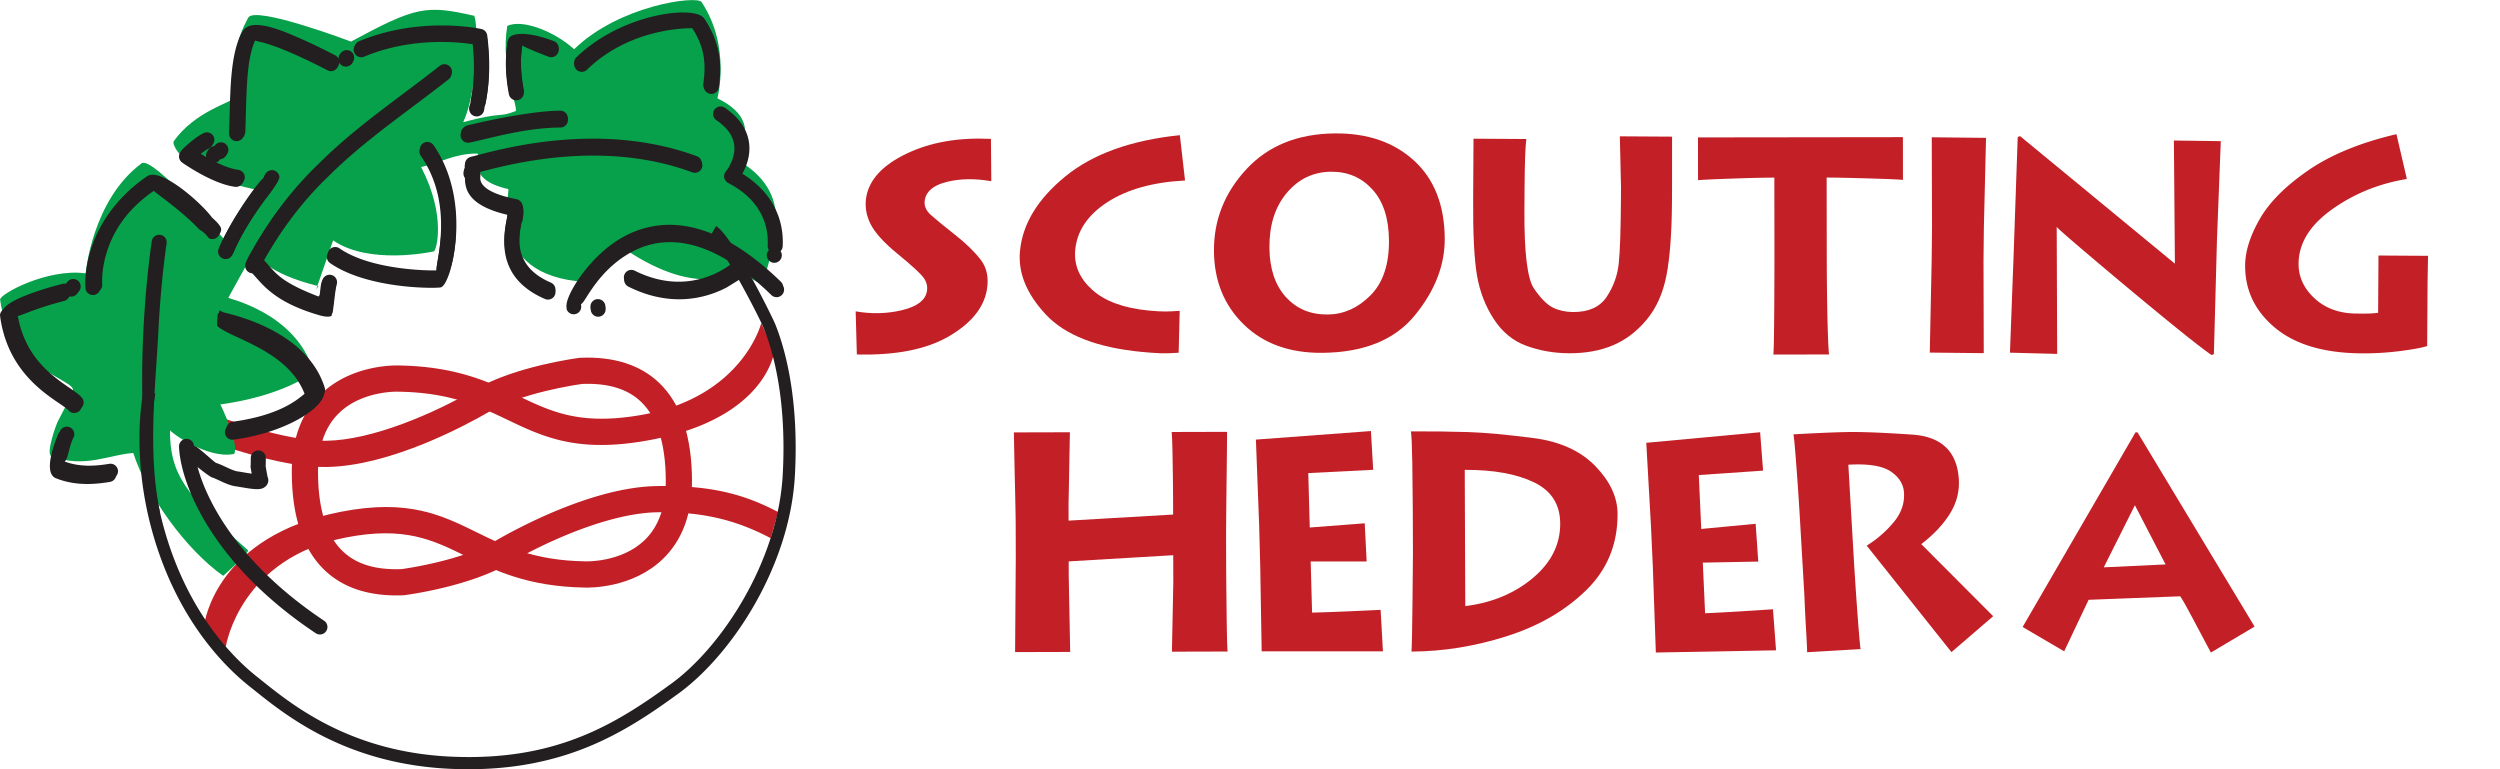 <svg width="1560" height="480" xmlns="http://www.w3.org/2000/svg"><defs><clipPath id="a" clipPathUnits="userSpaceOnUse"><path d="M-370.732 538.287h850.39v-850.39h-850.39z"/></clipPath><clipPath id="b" clipPathUnits="userSpaceOnUse"><path d="M-225.953 579.067h850.39v-850.39h-850.39z"/></clipPath><clipPath id="c" clipPathUnits="userSpaceOnUse"><path d="M-318.903 247.255h850.39v-850.39h-850.39z"/></clipPath><clipPath id="d" clipPathUnits="userSpaceOnUse"><path d="M-237.494 256.83h850.39v-850.39h-850.39z"/></clipPath><clipPath id="e" clipPathUnits="userSpaceOnUse"><path d="M-430.98 165.515h850.39v-850.39h-850.39z"/></clipPath><clipPath id="f" clipPathUnits="userSpaceOnUse"><path d="M-475.167 123.738h850.39v-850.39h-850.39z"/></clipPath><clipPath id="g" clipPathUnits="userSpaceOnUse"><path d="M-526.847 106.022h850.39v-850.39h-850.39z"/></clipPath><clipPath id="h" clipPathUnits="userSpaceOnUse"><path d="M-542.082 301.546h850.39v-850.39h-850.39z"/></clipPath><clipPath id="i" clipPathUnits="userSpaceOnUse"><path d="M-391.18 176.296h850.39v-850.39h-850.39z"/></clipPath><clipPath id="j" clipPathUnits="userSpaceOnUse"><path d="M-224.92 315.08h850.39v-850.39h-850.39z"/></clipPath><clipPath id="k" clipPathUnits="userSpaceOnUse"><path d="M-462.241 224.55h850.39v-850.39h-850.39z"/></clipPath><clipPath id="l" clipPathUnits="userSpaceOnUse"><path d="M-431.918 134.337h850.39v-850.39h-850.39z"/></clipPath><clipPath id="m" clipPathUnits="userSpaceOnUse"><path d="M-227.322 179.134h850.39v-850.39h-850.39z"/></clipPath><clipPath id="n" clipPathUnits="userSpaceOnUse"><path d="M-209.94 176.023h850.39v-850.39h-850.39z"/></clipPath><clipPath id="o" clipPathUnits="userSpaceOnUse"><path d="M-209.602 235.608h850.39v-850.39h-850.39z"/></clipPath><clipPath id="p" clipPathUnits="userSpaceOnUse"><path d="M-105.43 369.972h850.39v-850.39h-850.39z"/></clipPath><clipPath id="q" clipPathUnits="userSpaceOnUse"><path d="M-95.407 402.89h850.39V-447.5h-850.39z"/></clipPath><clipPath id="r" clipPathUnits="userSpaceOnUse"><path d="M-95.407 402.89h850.39V-447.5h-850.39z"/></clipPath><clipPath id="s" clipPathUnits="userSpaceOnUse"><path d="M-651.428 277.267h850.39v-850.39h-850.39z"/></clipPath><clipPath id="t" clipPathUnits="userSpaceOnUse"><path d="M-306.113 292.969h850.39v-850.39h-850.39z"/></clipPath><clipPath id="u" clipPathUnits="userSpaceOnUse"><path d="M-236.438 258.807h850.39v-850.39h-850.39z"/></clipPath><clipPath id="v" clipPathUnits="userSpaceOnUse"><path d="M-430.715 167.123h850.39v-850.39h-850.39z"/></clipPath><clipPath id="w" clipPathUnits="userSpaceOnUse"><path d="M-475.08 125.173h850.39v-850.39h-850.39z"/></clipPath><clipPath id="x" clipPathUnits="userSpaceOnUse"><path d="M-526.973 107.385h850.39v-850.39h-850.39z"/></clipPath><clipPath id="y" clipPathUnits="userSpaceOnUse"><path d="M-542.268 303.703h850.39v-850.39h-850.39z"/></clipPath><clipPath id="z" clipPathUnits="userSpaceOnUse"><path d="M-390.749 177.946h850.39v-850.39h-850.39z"/></clipPath><clipPath id="A" clipPathUnits="userSpaceOnUse"><path d="M-223.813 317.294h850.39v-850.39h-850.39z"/></clipPath><clipPath id="B" clipPathUnits="userSpaceOnUse"><path d="M-204.898 416.001h850.39v-850.39h-850.39z"/></clipPath><clipPath id="C" clipPathUnits="userSpaceOnUse"><path d="M-462.103 226.393h850.39v-850.39h-850.39z"/></clipPath><clipPath id="D" clipPathUnits="userSpaceOnUse"><path d="M-676.102 255.218h850.39v-850.39h-850.39z"/></clipPath><clipPath id="E" clipPathUnits="userSpaceOnUse"><path d="M-431.654 135.813h850.39v-850.39h-850.39z"/></clipPath><clipPath id="F" clipPathUnits="userSpaceOnUse"><path d="M-226.225 180.792h850.39v-850.39h-850.39z"/></clipPath><clipPath id="G" clipPathUnits="userSpaceOnUse"><path d="M-208.773 177.673h850.39v-850.39h-850.39z"/></clipPath><clipPath id="H" clipPathUnits="userSpaceOnUse"><path d="M-208.436 237.498h850.39v-850.39h-850.39z"/></clipPath><clipPath id="I" clipPathUnits="userSpaceOnUse"><path d="M-103.84 372.415h850.39v-850.39h-850.39z"/></clipPath><clipPath id="J" clipPathUnits="userSpaceOnUse"><path d="M-93.773 405.46h850.39v-850.39h-850.39z"/></clipPath><clipPath id="K" clipPathUnits="userSpaceOnUse"><path d="M-93.773 405.46h850.39v-850.39h-850.39z"/></clipPath><clipPath id="L" clipPathUnits="userSpaceOnUse"><path d="M-641.582 285.819h850.39v-850.39h-850.39z"/></clipPath><clipPath id="M" clipPathUnits="userSpaceOnUse"><path d="M-167.366 472.115h850.39v-850.39h-850.39z"/></clipPath><clipPath id="N" clipPathUnits="userSpaceOnUse"><path d="M-305.335 295.093h850.39v-850.39h-850.39z"/></clipPath><clipPath id="O" clipPathUnits="userSpaceOnUse"><path d="M-429.926 680.76h850.39v-850.39h-850.39z"/></clipPath><clipPath id="V" clipPathUnits="userSpaceOnUse"><path d="M-66.144 552.477h850.39v-850.39h-850.39z"/></clipPath><clipPath id="W" clipPathUnits="userSpaceOnUse"><path d="M-107.06 649.95h850.39v-850.39h-850.39z"/></clipPath><clipPath id="X" clipPathUnits="userSpaceOnUse"><path d="M-150.191 681.47h850.39v-850.39h-850.39z"/></clipPath><clipPath id="Y" clipPathUnits="userSpaceOnUse"><path d="M-265.01 724.609h850.39v-850.39h-850.39z"/></clipPath><clipPath id="Z" clipPathUnits="userSpaceOnUse"><path d="M-278.342 777.494h850.39v-850.39h-850.39z"/></clipPath><clipPath id="aa" clipPathUnits="userSpaceOnUse"><path d="M-331.806 793.336h850.39v-850.39h-850.39z"/></clipPath><clipPath id="ab" clipPathUnits="userSpaceOnUse"><path d="M-374.783 802.443h850.39v-850.39h-850.39z"/></clipPath><clipPath id="ac" clipPathUnits="userSpaceOnUse"><path d="M-519.824 777.331h850.39v-850.39h-850.39z"/></clipPath><clipPath id="P" clipPathUnits="userSpaceOnUse"><path d="M-602.822 758.465h850.39v-850.39h-850.39z"/></clipPath><clipPath id="Q" clipPathUnits="userSpaceOnUse"><path d="M-706.93 676.664h850.39v-850.39h-850.39z"/></clipPath><clipPath id="R" clipPathUnits="userSpaceOnUse"><path d="M-720.861 631.768h850.39v-850.39h-850.39z"/></clipPath><clipPath id="S" clipPathUnits="userSpaceOnUse"><path d="M-782.502 544.43h850.39v-850.39h-850.39z"/></clipPath><clipPath id="T" clipPathUnits="userSpaceOnUse"><path d="M-790.217 518.127h850.39v-850.39h-850.39z"/></clipPath><clipPath id="U" clipPathUnits="userSpaceOnUse"><path d="M-773.707 403.476h850.39v-850.39h-850.39z"/></clipPath></defs><path d="M0 0c-24.683 0-44.457 6.959-58.844 20.725-17.746 16.978-26.792 43.945-26.888 80.154-.071 27.351 8.034 49.022 24.089 64.412 25.039 24 60.313 23.36 63.607 23.255 47.225-.718 74.347-13.665 98.271-25.089 26.77-12.783 49.889-23.818 98.173-15.893 83.929 13.784 100.269 73.529 100.793 75.775l10.747-23.466c-.615-2.819-9.028-57.258-108.058-73.518-54.941-9.025-82.132 3.961-110.915 17.705-23.034 10.997-46.849 22.368-89.452 22.995l-.327.009c-.247.023-29.119.894-48.088-17.408-11.565-11.16-17.401-27.552-17.345-48.722.078-30.135 6.893-51.897 20.252-64.678 11.165-10.68 26.969-15.477 48.311-14.68 4.9.682 49.429 7.197 76.497 22.934 17.843 10.371 80.145 44.283 132.761 45.16 47.144.82 73.869-7.936 99.435-21.279l-6.072-21.444c-23.309 12.162-50.217 21.924-93.004 21.233-37.681-.629-87.892-22.239-122.318-42.252C59.311 7.141 8.769.475 6.633.199l-.924-.08A141.5 141.5 0 000 0" clip-path="url(#a)" transform="matrix(.761 0 0 -.761 247.328 371.54)" fill="#c22026"/><path d="M0 0l-12.753 16.453c.418 3.193 10.338 73.031 112.053 92.912 55.277 10.805 82.729-2.709 111.795-17.013 22.985-11.311 46.751-23.01 88.892-23.629l.328-.008c.243-.018 29.119-.897 48.087 17.408 11.565 11.158 17.4 27.551 17.346 48.721-.08 30.135-6.893 51.896-20.251 64.677-11.164 10.681-26.962 15.476-48.314 14.68-4.899-.68-49.426-7.195-76.495-22.932-17.842-10.373-80.144-44.283-132.761-45.16-48.238-.828-124.829 31.047-147.24 42.744l9.943 19.055c28.041-14.633 96.732-40.32 135.525-40.32.477 0 .945.005 1.413.012 37.68.629 87.89 22.236 122.315 42.25 32.316 18.787 82.858 25.453 84.995 25.728l.923.08c27.359 1.13 49.074-5.794 64.555-20.604 17.745-16.978 26.789-43.949 26.888-80.156.071-27.349-8.034-49.021-24.09-64.412-25.039-24-60.302-23.373-63.608-23.254-46.9.713-74.018 14.059-97.943 25.834-26.839 13.209-50.02 24.62-98.179 15.204C17.444 71.463 5.361 1.331 4.996-1.245z" clip-path="url(#b)" transform="matrix(.761 0 0 -.761 137.111 402.585)" fill="#c22026"/><path d="M0 0l-13.848-39.996 1.826 2.423c-42.941 10.771-48.701 24.21-51.863 27.052-.2 3.762-6.011-7.515-22.086-36.599-.312-.572 54.841-12.113 69.401-59.002 1.131-3.645-27.054-21.777-75.874-28.41 0 0 15.783-32.318 11.275-40.584-21.642-4.613-52.612 17.965-52.612 19.543 0-35.324 11.273-51.865 63.885-98.456 2.08-1.399-20.293-21.046-20.293-21.046-30.815 21.797-62.65 66.285-73.656 100.707-18.979-1.017-40.547-13.078-67.208-2.465-4.744 1.889 4.057 25.975 5.032 27.863 6.36 12.385 9.945 18.543 12.574 25.71 3.27 8.931-51.991 16.835-59.605 74.636-.592 4.496 38.783 25.912 70.128 21.57 0 0 5.257 60.127 45.843 90.186 9.2 6.814 69.147-63.879 69.147-63.879 12.026 25.555 26.465 39.085 26.306 42.082-61.088 11.81-70.873 37.377-69.146 39.833 17.54 25.009 48.852 32.32 48.852 35.326 0 34.277 2.09 46.907 12.236 66.067 5.466 10.33 84.343-19.563 84.343-19.563 53.64 28.972 61.783 30.05 101.085 21.14 3.757-10.524 2.648-61.471-9.019-87.184 32.646 8.776 28.856 3.509 42.844 9.017 2.943 1.163-12.631 35.446-6.766 69.901 12.052 5.646 37.968-3.964 54.836-19.117 37.201 36.12 100.79 44.261 104.497 38.655 24.371-36.848 12.977-78.934 12.977-78.934 41.886-20.274 12.607-48.348 14.831-49.585 50.568-28.163 30.693-69.456 23.298-99.96-2.678-6.163-12.877 5.5-22.043 8.017 0 0-29.816-23.799-91.443 17.537 0 0-9.019 3.762-32.818-26.554-83.175 5.008-61.012 75.631-63.388 76.156-37.009 8.267-20.56 28.375-25.622 29.106-19.064-.021-30.883-8.006-45.776-11.066C93.193 19.542 84.438-8.577 82.672-9.018 80.016-9.681 29.098-20.224 0 0" clip-path="url(#c)" transform="matrix(.761 0 0 -.761 207.872 149.986)" fill="#06a14a"/><path d="M0 0a6.136 6.136 0 00-11.321 4.73C-.792 29.917 24.961 64.341 25.155 60.706c-.005.109-.005.218-.005.323a6.13 6.13 0 006.133 6.138 6.131 6.131 0 006.125-5.802c.206-3.845-22.556-31.424-3.371-6.882C27.746 46.432 9.783 23.392 0 0" clip-path="url(#d)" transform="matrix(.761 0 0 -.761 145.897 157.275)" fill="#231f20"/><path d="M0 0a6.136 6.136 0 00-2.43 12.028c-14.457-2.922 46.033 12.527 76.638 12.527a6.134 6.134 0 006.138-6.138 6.132 6.132 0 00-6.138-6.132C45.678 12.285 15.441 3.115 0 0" clip-path="url(#e)" transform="matrix(.761 0 0 -.761 293.193 87.76)" fill="#231f20"/><path d="M0 0c.067-.373.109-.75.109-1.128a6.137 6.137 0 00-6.138-6.135 6.134 6.134 0 00-6.033 4.999c-2.237 11.926-3.685 26.731-1.079 42.064a6.157 6.157 0 003.897 4.717c7.582 2.838 20.268.466 33.913-4.704a6.136 6.136 0 00-4.346-11.478C6.39 33.617-1.885 37.439-1.041 37.737-3.316 24.373-2.095 11.146 0 0" clip-path="url(#f)" transform="matrix(.761 0 0 -.761 326.831 55.956)" fill="#231f20"/><path d="M0 0a6.143 6.143 0 00-4.27-1.734 6.137 6.137 0 00-6.137 6.136c0 1.661.668 3.247 1.855 4.4 37.209 36.123 97.334 43.13 104.791 31.854 13.604-20.559 13.762-38.733 11.436-55.144a6.135 6.135 0 00-6.074-5.277 6.136 6.136 0 00-6.133 6.134c0 .291.025.577.056.864 2.08 14.618 1.87 29.434-9.515 46.655C86.073 33.783 36.896 35.817 0 0" clip-path="url(#g)" transform="matrix(.761 0 0 -.761 366.173 42.469)" fill="#231f20"/><path d="M0 0a6.14 6.14 0 01-6.138 6.138A6.137 6.137 0 01-12.271 0 6.136 6.136 0 110 0" clip-path="url(#h)" transform="matrix(.761 0 0 -.761 377.772 191.316)" fill="#231f20"/><path d="M0 0a6.136 6.136 0 1010.081 6.995c32.114-46.294 14.901-112.286 6.308-114.432-3.925-.977-59.688-1.565-90.455 19.82a6.137 6.137 0 003.499 11.176 6.137 6.137 0 003.51-1.104c27.191-18.905 79.11-18.33 80.48-17.985C8.343-96.798 30.712-44.283 0 0" clip-path="url(#i)" transform="matrix(.761 0 0 -.761 262.894 95.967)" fill="#231f20"/><path d="M0 0c.004 4.214.369 10.591.917 10.364.431-.1 3.039-1.507 3.48-1.611C14.903 6.196 72.978-7.381 87.122-52.941c3.456-11.125-26.97-33.711-73.77-40.072a6.142 6.142 0 00-6.963 6.08 6.14 6.14 0 005.308 6.078c50.442 6.857 59.394 26.773 60.594 22.902C59.667-19.929 10.25-10.273 0 0" clip-path="url(#j)" transform="matrix(.761 0 0 -.761 136.325 201.619)" fill="#231f20"/><path d="M0 0c-32.474 7.49-35.016 21.038-35.003 30.109a6.12 6.12 0 00-1.228 3.679 6.07 6.07 0 001.378 3.87 6.139 6.139 0 004.352 8.094c16.004 3.762 102.328 31.286 185.367.529a6.137 6.137 0 00-2.133-11.893 6.17 6.17 0 00-2.132.386c-73.396 27.188-149.477 6.453-173.876.143.993-2.813.541-5.571.546-4.647-.013-2.607-2.679-12.831 29.601-19.191 10.406-2.048 3.182-23.136 4.685-15.885-2.952-14.237-8.178-38.939 23.645-52.571a6.15 6.15 0 003.715-5.646c0-3.384-2.75-6.13-6.133-6.13-.832 0-1.65.169-2.414.491C-10.461-51.159-3.544-17.2-.462-2.321-.286-1.478-.135-.701 0 0" clip-path="url(#k)" transform="matrix(.761 0 0 -.761 316.991 132.701)" fill="#231f20"/><path d="M0 0a6.16 6.16 0 00-.017 2.504c2.889 14.368 3.444 29.614 1.662 46.621-.994.155-2.151.323-3.458.492-5.041.654-12.293 1.325-21.039 1.378-17.516.111-40.796-2.256-64.19-12.03a6.14 6.14 0 00-8.501 5.664 6.135 6.135 0 003.77 5.659c25.364 10.596 50.398 13.098 69.003 12.977 9.316-.057 17.078-.77 22.533-1.478 2.729-.352 4.888-.705 6.383-.97l1.66-.315.659-.138a6.132 6.132 0 004.837-5.238C15.817 35.22 15.457 17.219 12.013.082a6.176 6.176 0 00-1.116-2.483A6.136 6.136 0 100 0m-95.792 37.001a6.137 6.137 0 01-12.272 0 6.134 6.134 0 016.134-6.138 6.137 6.137 0 016.138 6.138m-89.258-61.088a6.139 6.139 0 00-6.132-5.916 6.132 6.132 0 00-6.133 6.138c0 .071 0 .147.003.218.171 4.862.301 9.681.433 14.463.675 25.055 1.162 51.16 9.981 67.814 6.444 12.179 35.504-1.158 43.558-4.596 8.223-3.507 16.242-7.333 22.188-10.27a579.871 579.871 0 007.176-3.61l1.991-1.031.727-.382a6.137 6.137 0 003.283-5.437 6.135 6.135 0 00-6.134-6.136c-.991 0-1.968.24-2.846.706l-.668.348-1.96 1.014c-1.68.863-4.09 2.084-7.001 3.524-5.837 2.883-13.637 6.6-21.575 9.992-24.273 10.362-28.898 8.248-27.895 10.139-7.016-13.247-7.813-34.81-8.557-62.411-.131-4.756-.261-9.639-.439-14.567" clip-path="url(#l)" transform="matrix(.761 0 0 -.761 293.907 64.024)" fill="#231f20"/><path d="M0 0a6.137 6.137 0 015.734 6.121A6.14 6.14 0 01-5.721 9.189a6.143 6.143 0 01-5.734-6.125 6.14 6.14 0 016.137-6.138A6.132 6.132 0 010 0" clip-path="url(#m)" transform="matrix(.761 0 0 -.761 138.154 98.127)" fill="#231f20"/><path d="M0 0a162.562 162.562 0 016.742-3.95c7.89-4.363 17.12-8.514 24.489-9.48a6.137 6.137 0 00-1.587-12.171C19.799-24.316 8.815-19.114.801-14.685a177.125 177.125 0 00-13.206 8.098l-.79.542-.309.218a6.131 6.131 0 00-.818 9.358C-8.99 8.879-2.347 14.144 2.765 16.675a6.134 6.134 0 008.859-5.495 6.128 6.128 0 00-3.411-5.499C6.077 4.618 3.111 2.578 0 0" clip-path="url(#n)" transform="matrix(.761 0 0 -.761 124.921 95.759)" fill="#231f20"/><path d="M0 0c-15.042 15.734-36.994 30.294-36.276 30.781-24.2-16.604-35.039-36.402-39.907-51.898-2.442-7.788-3.394-14.534-3.732-19.291-.168-2.372-.188-4.131-.163-5.373l.043-1.411.033-.416a6.135 6.135 0 00-6.111-6.708 6.135 6.135 0 00-6.11 5.566l-.05.702-.071 1.821a77.246 77.246 0 00.19 6.692c.394 5.537 1.485 13.245 4.262 22.092C-82.308.332-69.961 22.548-43.215 40.903-32.195 48.464.425 19.887 9.821 7.359c.792-1.062 7.711-6.516 7.711-9.903a6.133 6.133 0 00-6.136-6.134c-3.393 0-3.355 1.923-6.145 4.547C2.617-1.654 1.772-1.856 0 0" clip-path="url(#o)" transform="matrix(.761 0 0 -.761 124.664 141.12)" fill="#231f20"/><path d="M0 0c2.617-1.822 5.555-3.93 7.467-6.113a6.14 6.14 0 00-4.62-10.18 6.143 6.143 0 00-4.62 2.098c-.698.802-2.196 2.007-5.234 4.119-13.68 9.525-44.798 28.162-50.715 73.078-1.434 10.891 41.682 22.116 49.23 24.09.502.13 1.026.201 1.552.201.56 0 1.103-.08 1.619-.222a6.14 6.14 0 005.741 3.98 6.144 6.144 0 006.138-6.138 6.138 6.138 0 00-7.757-5.919 6.126 6.126 0 00-4.19-3.775c-34.254-8.955-39.494-15.705-40.166-10.617C-40.435 25.738-14.209 9.891 0 0" clip-path="url(#p)" transform="matrix(.761 0 0 -.761 45.36 243.406)" fill="#231f20"/><path d="M0 0c.005.049-.064-.08-.233-.416.07.143.149.277.233.416" clip-path="url(#q)" transform="matrix(.761 0 0 -.761 37.73 268.466)" fill="#231f20"/><path d="M0 0a6.133 6.133 0 0011.356-3.217c0-.978-.228-1.935-.673-2.801-4.338-8.455-4.535-20.712-8.2-19.252 12.376-4.927 25.051-4.339 37.553-2.263.334.051.669.08 1.006.08a6.132 6.132 0 006.135-6.137 6.134 6.134 0 00-5.128-6.051c-13.296-2.207-28.63-3.189-44.106 2.969C-14.234-31.822-.151-.678 0 0" clip-path="url(#r)" transform="matrix(.761 0 0 -.761 37.73 268.466)" fill="#231f20"/><path d="M0 0a69.417 69.417 0 013.283 2.536l1.412 1.209.524.483c.219.214.416.428.594.663C12.275-.097 18.988-5.924 25.949-12.704a6.132 6.132 0 014.283-1.737 6.131 6.131 0 016.133 6.132 6.148 6.148 0 01-1.857 4.401C-22.422 51.483-67.104 49.594-97.695 31.13c-27.326-16.495-46.357-49.909-43.238-56.156a6.142 6.142 0 015.492-3.387 6.133 6.133 0 016.133 6.133c0 .953-.222 1.889-.646 2.746 2.124-4.248 10.537 23.216 38.602 40.16 19.873 11.994 48.653 17.011 87.028-8.451l-.369-.31a56.41 56.41 0 00-4.328-3.216A74.23 74.23 0 00-25.949.13c-14.375-5.046-34.895-7.221-59.408 5.035A6.137 6.137 0 01-94.24-.323a6.142 6.142 0 013.396-5.488c27.883-13.938 51.895-11.624 68.957-5.633a85.795 85.795 0 0111.455 4.979" clip-path="url(#s)" transform="matrix(.761 0 0 -.761 461.013 172.833)" fill="#231f20"/><path d="M0 0c3.264-1.62 2.524 8.216 4.01 13.158a6.13 6.13 0 005.874 4.369 6.133 6.133 0 005.876-7.904c-1.488-4.946-2.507-20.257-3.614-23.805-.911-.012-2.547-1.435-10.114.756-33.49 9.702-44.31 22.78-51.916 31.272-1.043 1.164-1.901 2.116-2.68 2.923a6.138 6.138 0 00-5.78 6.129c0 1.066.277 2.108.793 3.023.122.457.298.902.522 1.326C-41.788 59.694-22.448 86.181.983 108.591c21.639 21.642 46.386 40.202 70.408 58.235 9.791 7.354 19.466 14.621 28.888 22.039a6.133 6.133 0 107.594-9.635c-9.559-7.531-19.359-14.895-29.116-22.217-24.261-18.216-48.211-36.214-69.149-57.146-.033-.034-.065-.062-.098-.093-21.312-20.394-39.152-44.349-53.488-70.227 1.14-1.171 2.228-2.393 3.234-3.518C-34.273 18.804-29.491 11.382 0 0m0 0s-8.605 4.27 0 0" clip-path="url(#t)" transform="matrix(.761 0 0 -.761 198.135 184.786)" fill="#231f20"/><path d="M0 0a6.16 6.16 0 00-5.685-3.787 6.163 6.163 0 00-5.683 8.539c10.576 25.286 36.43 59.85 36.629 56.202-.01.113-.01.222-.01.327a6.16 6.16 0 0012.31.331c.209-3.858-22.648-31.549-3.385-6.905C27.86 46.625 9.824 23.489 0 0" clip-path="url(#u)" transform="matrix(.761 0 0 -.761 145.093 158.78)" fill="#231f20"/><path d="M0 0a6.16 6.16 0 00-2.44 12.079c-14.517-2.931 46.215 12.577 76.947 12.577a6.158 6.158 0 006.163-6.158 6.16 6.16 0 00-6.163-6.163C45.858 12.335 15.504 3.132 0 0" clip-path="url(#v)" transform="matrix(.761 0 0 -.761 292.99 88.984)" fill="#231f20"/><path d="M0 0c.067-.373.108-.756.108-1.135a6.16 6.16 0 00-6.162-6.159 6.154 6.154 0 00-6.053 5.023c-2.251 11.972-3.703 26.835-1.084 42.232a6.166 6.166 0 003.909 4.735c7.611 2.851 20.348.471 34.052-4.722a6.16 6.16 0 00-4.359-11.524C6.414 33.752-1.894 37.589-1.046 37.891-3.329 24.469-2.104 11.19 0 0" clip-path="url(#w)" transform="matrix(.761 0 0 -.761 326.764 57.048)" fill="#231f20"/><path d="M0 0a6.163 6.163 0 00-10.458 4.419c0 1.666.677 3.262 1.873 4.42 37.36 36.269 97.726 43.306 105.214 31.984 13.656-20.644 13.822-38.894 11.482-55.371a6.165 6.165 0 00-6.099-5.299 6.165 6.165 0 00-6.16 6.163c0 .292.023.58.058.867C98 1.857 97.785 16.736 86.354 34.026 86.424 33.919 37.041 35.962 0 0" clip-path="url(#x)" transform="matrix(.761 0 0 -.761 366.27 43.506)" fill="#231f20"/><path d="M0 0a6.165 6.165 0 01-6.163 6.163 6.162 6.162 0 010-12.322C-2.763-6.159 0-3.401 0 0" clip-path="url(#y)" transform="matrix(.761 0 0 -.761 377.913 192.958)" fill="#231f20"/><path d="M0 0a6.16 6.16 0 005.06 9.673 6.164 6.164 0 005.063-2.645c32.245-46.487 14.964-112.747 6.335-114.901-3.943-.982-59.93-1.574-90.824 19.9a6.163 6.163 0 00-2.645 5.058c0 3.396 2.76 6.16 6.16 6.16a6.176 6.176 0 003.52-1.105c27.304-18.975 79.435-18.401 80.81-18.057C8.379-97.192 30.84-44.459 0 0" clip-path="url(#z)" transform="matrix(.761 0 0 -.761 262.566 97.223)" fill="#231f20"/><path d="M0 0c.005 4.229.37 10.635.919 10.408.436-.101 3.053-1.515 3.498-1.62 10.549-2.569 68.858-16.197 83.06-61.941 3.469-11.176-27.079-33.849-74.072-40.236a6.161 6.161 0 00-6.989 6.105 6.159 6.159 0 005.331 6.1c50.645 6.885 59.634 26.877 60.837 22.994C59.911-20.012 10.292-10.314 0 0" clip-path="url(#A)" transform="matrix(.761 0 0 -.761 135.482 203.304)" fill="#231f20"/><path d="M0 0c-.109 2.699 16.587-13.221 18.066-13.678 2.739-.851 5.594-2.199 7.878-3.269 3.789-1.778 6.735-3.104 9.564-3.674 1.57-.193 3.602-.547 5.475-.861 2.221-.379 4.379-.739 6.288-1.004a243.812 243.812 0 00-.575 3.347c-.081.479-.148.871-.194 1.155l-.053.308-.016.123a6.143 6.143 0 00-.083.99c0 .194.008.383.029.577.135 1.443.145 4.076.145 6.388a6.16 6.16 0 1012.321 0c0-1.578.009-4.504-.131-6.691.036-.232.081-.504.131-.815.155-.931.37-2.173.596-3.439.684-3.898.918-4.672.828-4.5 2.058-4.734-1.166-8.555-4.542-9.631-1.981-.635-4.27-.566-5.687-.482-3.406.197-7.874.974-11.123 1.525-2.239.381-3.918.662-5.097.801-.139.021-.28.041-.424.066-4.775.909-9.37 3.108-12.677 4.657-2.673 1.252-4.587 2.125-6.303 2.662-.987.306-6.06 3.908-11.518 8.371 8.218-30.328 35.485-80.504 103.751-126.006a6.163 6.163 0 002.745-5.125 6.162 6.162 0 00-9.578-5.127C13.725-95.955-11.148-29.959-12.314-.488c-.005.086-.005.164-.005.244A6.16 6.16 0 000 0m35.508-20.621c.06-.014.12-.025.181-.035l-.423.064c.077-.004.16-.017.242-.029" clip-path="url(#B)" transform="matrix(.761 0 0 -.761 121.083 278.447)" fill="#231f20"/><path d="M0 0c-32.609 7.52-35.159 21.121-35.146 30.228a6.14 6.14 0 00-1.233 3.694 6.14 6.14 0 001.381 3.887 6.167 6.167 0 004.371 8.128c16.067 3.779 102.748 31.411 186.124.529a6.155 6.155 0 004.018-5.777 6.162 6.162 0 00-8.303-5.777C77.52 62.209 1.129 41.394-23.372 35.055c.998-2.821.542-5.592.55-4.664-.015-2.62-2.687-12.885 29.718-19.27 10.451-2.057 3.197-23.228 4.708-15.953-2.964-14.29-8.208-39.094 23.741-52.784a6.168 6.168 0 003.732-5.663 6.159 6.159 0 00-6.159-6.16c-.836 0-1.663.168-2.431.496C-10.505-51.373-3.561-17.275-.467-2.334-.29-1.481-.139-.71 0 0" clip-path="url(#C)" transform="matrix(.761 0 0 -.761 316.885 134.104)" fill="#231f20"/><path d="M0 0a6.117 6.117 0 00-1.016 3.392c0 .118.002.231.008.349C.063 22.733-8.721 42.292-33.404 55.018a6.162 6.162 0 00-1.983 9.336l.135.156.637.852a34.31 34.31 0 011.931 3.014c1.514 2.645 3.164 6.255 3.938 10.362 1.435 7.581.16 17.901-14.324 27.775a6.15 6.15 0 00-2.692 5.088 6.162 6.162 0 006.164 6.158 6.157 6.157 0 003.467-1.066c18.59-12.674 21.824-27.909 19.494-40.239-1.064-5.652-3.238-10.442-5.152-13.842C2.729 47.607 12.547 25.294 11.293 3.048A6.128 6.128 0 009.572-.886 6.16 6.16 0 100 0" clip-path="url(#D)" transform="matrix(.761 0 0 -.761 479.797 156.048)" fill="#231f20"/><path d="M0 0a6.219 6.219 0 00-.017 2.511C2.884 16.94 3.44 32.247 1.651 49.325c-.997.155-2.159.323-3.469.491-5.065.659-12.348 1.333-21.123 1.386-17.591.108-40.964-2.268-64.457-12.078a6.165 6.165 0 00-2.373-.477 6.162 6.162 0 00-2.375 11.845c25.469 10.638 50.604 13.151 69.285 13.031 9.353-.059 17.144-.776 22.623-1.486 2.741-.354 4.909-.707 6.408-.974l1.667-.316.667-.137a6.154 6.154 0 004.851-5.261C15.882 35.362 15.52 17.285 12.063.08a6.242 6.242 0 00-1.121-2.494A6.16 6.16 0 100 0m-96.182 37.146a6.164 6.164 0 01-6.162 6.163 6.16 6.16 0 01-6.158-6.163 6.155 6.155 0 016.158-6.159 6.158 6.158 0 016.162 6.159m-89.619-61.332a6.166 6.166 0 00-6.157-5.94 6.157 6.157 0 00-6.157 6.381c.173 4.883.303 9.724.436 14.517.676 25.162 1.164 51.374 10.021 68.098 6.473 12.227 35.649-1.166 43.735-4.618 8.255-3.523 16.305-7.362 22.277-10.311 2.99-1.48 5.471-2.735 7.208-3.625l1.996-1.038.73-.382a6.156 6.156 0 003.3-5.457 6.161 6.161 0 00-6.162-6.163c-.994 0-1.976.245-2.859.707l-.669.351-1.967 1.018a566.176 566.176 0 01-7.029 3.541c-5.863 2.891-13.697 6.623-21.662 10.03-24.372 10.403-29.017 8.282-28.011 10.181-7.043-13.305-7.845-34.951-8.591-62.663-.131-4.778-.263-9.677-.439-14.627" clip-path="url(#E)" transform="matrix(.761 0 0 -.761 293.706 65.148)" fill="#231f20"/><path d="M0 0a6.156 6.156 0 015.758 6.146 6.162 6.162 0 01-6.162 6.159 6.152 6.152 0 01-5.339-3.082A6.161 6.161 0 110 0" clip-path="url(#F)" transform="matrix(.761 0 0 -.761 137.319 99.39)" fill="#231f20"/><path d="M0 0a172.308 172.308 0 016.768-3.964c7.923-4.382 17.192-8.555 24.588-9.521a6.16 6.16 0 005.367-6.108 6.163 6.163 0 00-6.96-6.109C19.879-24.413 8.851-19.195.805-14.745A174.318 174.318 0 00-9.453-8.594a143.85 143.85 0 00-3.004 1.981l-.793.546-.307.218a6.156 6.156 0 00-.825 9.396c5.355 5.37 12.024 10.656 17.158 13.199.851.42 1.787.639 2.736.639a6.158 6.158 0 006.159-6.159 6.159 6.159 0 00-3.424-5.521C6.104 4.643 3.126 2.59 0 0" clip-path="url(#G)" transform="matrix(.761 0 0 -.761 124.033 97.014)" fill="#231f20"/><path d="M0 0c-15.104 15.798-37.149 30.417-36.427 30.908-24.301-16.676-35.184-36.554-40.071-52.109-2.452-7.821-3.404-14.593-3.745-19.371-.169-2.38-.19-4.147-.165-5.398l.046-1.419.029-.415a6.161 6.161 0 10-12.268-1.147l-.051.71-.069 1.825a76.14 76.14 0 00.189 6.718c.395 5.563 1.491 13.3 4.28 22.183C-82.646.336-70.25 22.641-43.396 41.067c11.067 7.59 43.819-21.1 53.252-33.678.798-1.066 7.743-6.544 7.743-9.945a6.16 6.16 0 00-6.16-6.16c-3.404 0-3.369 1.932-6.169 4.564C2.625-1.662 1.773-1.864 0 0" clip-path="url(#H)" transform="matrix(.761 0 0 -.761 123.777 142.558)" fill="#231f20"/><path d="M0 0c2.627-1.826 5.577-3.943 7.495-6.135a6.165 6.165 0 001.524-4.054 6.165 6.165 0 00-6.163-6.165c-1.777 0-3.471.77-4.635 2.108-.703.803-2.21 2.012-5.259 4.137-13.736 9.558-44.98 28.275-50.922 73.371-1.438 10.933 41.854 22.209 49.433 24.186a6.11 6.11 0 003.182-.016 6.16 6.16 0 105.767-8.325c-.564 0-1.11.071-1.629.214a6.166 6.166 0 00-4.208-3.791c-34.392-8.992-39.653-15.77-40.326-10.658C-40.601 25.848-14.269 9.938 0 0" clip-path="url(#I)" transform="matrix(.761 0 0 -.761 44.15 245.267)" fill="#231f20"/><path d="M0 0c.008.051-.062-.084-.234-.42.073.143.151.281.234.42" clip-path="url(#J)" transform="matrix(.761 0 0 -.761 36.486 270.423)" fill="#231f20"/><path d="M0 0a6.158 6.158 0 0011.404-3.229c0-.982-.229-1.947-.677-2.816-4.356-8.48-4.554-20.793-8.23-19.328 12.421-4.945 25.151-4.363 37.703-2.272a6.24 6.24 0 001.009.081 6.157 6.157 0 006.161-6.161 6.158 6.158 0 00-5.15-6.074c-13.349-2.224-28.745-3.211-44.283 2.977C-14.293-31.951-.153-.68 0 0" clip-path="url(#K)" transform="matrix(.761 0 0 -.761 36.486 270.423)" fill="#231f20"/><path d="M0 0a85.964 85.964 0 00-11.498-5c-17.133-6.017-41.242-8.342-69.24 5.659a6.148 6.148 0 00-3.405 5.508c0 3.4 2.758 6.163 6.159 6.163.959 0 1.902-.223 2.754-.651C-50.617-.63-30.01 1.557-15.576 6.625a74.263 74.263 0 0116.992 8.547c1.965 1.335 3.373 2.422 4.35 3.232l.365.311C-32.395 44.283-61.291 39.244-81.25 27.2c-28.174-17.012-36.625-44.589-38.763-40.324a6.091 6.091 0 00.656-2.753 6.166 6.166 0 00-6.164-6.165 6.169 6.169 0 00-5.511 3.411c-3.132 6.267 15.978 39.815 43.413 56.377C-56.9 56.285-12.041 58.183 45.123 2.564a6.16 6.16 0 00-4.295-10.575 6.137 6.137 0 00-4.293 1.747c-7 6.806-13.734 12.658-20.224 17.666a5.94 5.94 0 00-.59-.663l-.53-.488-1.42-1.213a67.87 67.87 0 00-3.296-2.548" clip-path="url(#L)" transform="matrix(.761 0 0 -.761 453.518 179.343)" fill="#231f20"/><path d="M0 0c-.015.066 4.969.135 4.954.215-10.588 51.41-11.07 107.494-8.949 150.535 1.06 21.561 2.779 39.937 4.233 52.926a649.56 649.56 0 001.875 15.223l.573 4.056.21 1.422a6.161 6.161 0 0012.173-1.906l-.2-1.339-.556-3.95a663.02 663.02 0 01-1.831-14.874 849.681 849.681 0 01-4.172-52.167C6.211 107.537-.766 52.234 9.501 2.393" clip-path="url(#M)" transform="matrix(.761 0 0 -.761 92.51 321.165)" fill="#231f20"/><path d="M0 0c3.282-1.625 2.538 8.25 4.028 13.212a6.16 6.16 0 1011.8-3.547c-1.495-4.972-2.517-20.341-3.632-23.905-.915-.013-2.553-1.439-10.151.76-33.628 9.74-44.491 22.872-52.127 31.398-1.05 1.172-1.908 2.124-2.694 2.939a6.16 6.16 0 00-5.006 9.182c.122.465.3.91.525 1.338C-41.954 59.938-22.535 86.534.988 109.032c21.727 21.734 46.576 40.366 70.696 58.472 9.833 7.388 19.545 14.682 29.007 22.13a6.127 6.127 0 003.812 1.322 6.154 6.154 0 006.16-6.161 6.162 6.162 0 00-2.348-4.838c-9.596-7.562-19.438-14.953-29.234-22.303-24.36-18.29-48.405-36.359-69.432-57.379a1.469 1.469 0 00-.096-.097c-21.403-20.47-39.312-44.527-53.708-70.509 1.147-1.18 2.238-2.401 3.247-3.53C-34.41 18.884-29.609 11.428 0 0m0 0s-8.638 4.287 0 0" clip-path="url(#N)" transform="matrix(.761 0 0 -.761 197.543 186.403)" fill="#231f20"/><path d="M0 0c-4.541 0-9.134.098-13.792.292-85.768 3.585-135.16 43.123-161.696 64.364a1036.014 1036.014 0 01-4.09 3.264c-20.976 16.618-59.156 54.93-79.184 124.803-18.624 64.978-8.28 115.253-7.831 117.361l9.78-2.084-4.89 1.042 4.891-1.039c-.105-.493-10.235-50.079 7.664-112.524 19.257-67.188 55.744-103.848 75.779-119.721 1.308-1.036 2.685-2.138 4.131-3.295 25.641-20.525 73.369-58.732 155.864-62.179 85.103-3.574 133.67 26.407 179.912 60.12 41.199 30.04 87.11 100.127 91.045 170.851 3.48 62.535-8.145 101.964-15.383 119.9-5.167 12.811-36.154 71.008-44.205 75.498l4.871 8.734c13.125-7.32 46.077-74.216 48.608-80.49 7.549-18.709 19.68-59.723 16.093-124.197-1.894-34.055-13.053-70.104-32.271-104.251-17.159-30.488-40.073-57.506-62.867-74.125-20.763-15.137-45.449-32.307-75.713-44.483C66.965 5.872 35.199.001 0 0" clip-path="url(#O)" transform="matrix(.761 0 0 -.761 292.39 480)" fill="#231f20"/><g fill="#c22026"><path d="M0 0l-15.828 24.004-5.707 8.472c-.951 1.412-3.17 4.591-6.656 9.542a2076.45 2076.45 0 00-9.272 13.254l14.119 9.511c3.115-4.85 5.53-8.603 7.244-11.259a1626.59 1626.59 0 004.516-7.042l2.855-4.239 25.37 19.219-2.961 4.393c-1.073 1.594-3.047 4.466-5.92 8.62-2.873 4.152-4.692 6.681-5.453 7.588l13.961 9.406c1.164-1.726 3.55-5.364 7.166-10.91a3385.45 3385.45 0 019.642-14.716l5.283-7.844c1.34-1.988 4.041-5.944 8.112-11.87 4.066-5.927 6.435-9.274 7.103-10.038l-14.041-9.459-11.39 17.757-4.598 6.823-25.352-19.244L.678 28.28 13.885 9.353z" clip-path="url(#P)" transform="scale(2.053 -2.053) rotate(-33.815 -171.753 -606.614)"/><path d="M0 0l-28.355-25.489-18.616 20.016-8.726 9.191-18.504 19.077 25.096 26.176 8.673-8.587-14.488-14.409 11.787-12.414 11.965 12.535 8.477-8.516-13.082-11.769 11.07-11.66a685.851 685.851 0 018.371 8.078c2.607 2.563 4.965 4.888 7.07 6.975z" clip-path="url(#Q)" transform="matrix(1.476 1.327 1.327 -1.476 862.959 406.42)"/><path d="M0 0c3.553 7.308 4.885 14.595 3.996 21.863-.889 7.268-4.041 12.636-9.457 16.102-4.887 3.127-9.846 3.156-14.879.089-5.031-3.069-9.91-8.294-14.633-15.676zm-32.322 1.818l-1.352.866c-3.869 2.475-7.89 5.009-12.058 7.603-4.17 2.593-6.836 4.15-7.998 4.669 3.568 5.576 6.8 10.45 9.695 14.624 2.894 4.173 6.967 9.371 12.219 15.593 5.25 6.222 11.052 9.975 17.406 11.263 6.353 1.286 11.678.555 15.971-2.193C9.355 49.257 14.143 42.375 15.924 33.6c1.783-8.776 1.334-18.089-1.344-27.94C11.9-4.19 7.961-13.179 2.76-21.304c-1.151.885-5.483 3.807-12.996 8.765-7.512 4.957-11.588 7.64-12.225 8.048z" clip-path="url(#R)" transform="scale(2.047 -2.047) rotate(-57.157 53.755 -502.37)"/><path d="M0 0l-15.938-34.638-25.021 11.006-11.654 4.982L-77.16-8.464l12.674 33.976 11.367-4.448-7.596-18.97 15.74-6.729 6.02 16.248 11.156-4.46-7.349-15.989 14.783-6.32a663.8 663.8 0 014.486 10.733c1.381 3.386 2.623 6.455 3.731 9.205z" clip-path="url(#S)" transform="matrix(.855 1.772 1.772 -.855 1108.25 405.8)"/><path d="M0 0c-.234.112-2.396.596-6.49 1.449a504.56 504.56 0 00-10.367 2.258l-16.526 3.444-7.572 1.578a919.552 919.552 0 01-14.385 2.854c-5.65 1.081-8.951 1.655-9.9 1.725 1.285 6.171 2.457 11.402 3.511 15.692 1.055 4.287 3.051 10.699 5.987 19.233 2.935 8.533 8.596 11.927 16.974 10.181 3.573-.745 6.676-2.518 9.307-5.321 2.631-2.804 4.865-6.424 6.705-10.865L4.188 57.673l7.261-15.136-38.097-16.502a34.046 34.046 0 01-4.653 9.665c-2.078 3.008-4.72 4.849-7.931 5.518-2.592.54-5.049-.204-7.373-2.232-2.321-2.028-4.1-6.004-5.336-11.929l26.851-5.597c5.617-1.171 11.506-2.35 17.666-3.537 6.162-1.188 9.748-1.824 10.762-1.905z" clip-path="url(#T)" transform="matrix(.533 1.975 1.975 -.533 1127.608 406.985)"/><path d="M0 0l-18.873-11.388 21.154-8.945zm23.695-45.841l-66.646 33.098-.037.661 61.605 42.779 9.494-13.864c-4.144-2.57-7.968-4.934-11.474-7.087-3.504-2.155-5.649-3.571-6.432-4.246l3.109-30.138 17.524-6.97z" clip-path="url(#U)" transform="scale(-1.887 1.887) rotate(86.299 -457.614 -288.645)"/></g><g fill="#c22026"><path d="M0 0c1.958-4.442 4.617-8.214 7.978-11.315 3.359-3.101 6.278-4.106 8.756-3.014 1.382.609 2.334 1.684 2.858 3.224.524 1.541 1.047 4.957 1.567 10.251.521 5.293 1.517 9.195 2.99 11.705 1.472 2.509 3.446 4.309 5.923 5.401q7.254 3.198 17.388-2.826C54.213 9.409 60.071 3.258 65.032-5.03L54.61-12.104c-1.983 4.5-4.474 8.123-7.471 10.866q-4.497 4.117-8.124 2.517C37.46.594 36.543-.756 36.264-2.775c-.28-2.018-.581-5.079-.903-9.184-.323-4.104-.969-7.592-1.938-10.466-.969-2.872-3.121-5.045-6.46-6.516-5.01-2.208-10.964-1.612-17.861 1.791C2.203-23.747-4.324-17.167-10.48-7.41z" clip-path="url(#V)" transform="scale(2.097 -2.097) rotate(56.313 213.86 191.539)"/><path d="M0 0c-1.596 1.743-2.857 3.234-3.784 4.474-.926 1.241-2.064 2.887-3.413 4.944-7.816 11.914-11.08 22.329-9.79 31.243 1.288 8.915 4.838 15.277 10.647 19.089 7.235 4.746 16.397 5.95 27.488 3.611 11.089-2.34 22.148-9.09 33.175-20.257L44.097 32.775C37.26 40.433 30.3 45.424 23.219 47.753c-7.083 2.329-13.16 1.829-18.231-1.497-4.068-2.669-6.26-6.727-6.577-12.177-.317-5.448 1.72-11.52 6.113-18.217 1.21-1.844 2.213-3.259 3.012-4.245.796-.985 1.827-2.155 3.095-3.512z" clip-path="url(#W)" transform="scale(1.958 -1.958) rotate(51.256 304.99 335.297)"/><path d="M0 0c3.565-3.657 8.18-5.542 13.848-5.652 5.667-.111 11.261 2.524 16.78 7.904 5.022 4.896 7.702 9.908 8.041 15.037.337 5.129-1.341 9.59-5.038 13.382-3.961 4.063-8.846 5.905-14.654 5.527-5.808-.379-11.29-3.081-16.447-8.109-4.752-4.631-7.319-9.488-7.7-14.571C-5.553 8.434-3.829 3.928 0 0m43.292 38.239c7.262-7.449 10.99-15.524 11.186-24.227.195-8.703-3.504-16.757-11.1-24.161-6.103-5.951-14.215-9.322-24.33-10.115C8.931-21.056-.748-16.711-9.99-7.229-17.252.22-20.849 8.316-20.775 17.061c.073 8.744 3.5 16.421 10.282 23.032 7.098 6.92 15.767 10.463 26.01 10.629 10.241.167 19.5-3.993 27.775-12.483" clip-path="url(#X)" transform="scale(1.958 -1.958) rotate(46.232 328.95 445.465)"/><path d="M0 0c-5.378-8.386-10.059-14.69-14.041-18.915-3.984-4.226-8.288-7.083-12.913-8.572-4.627-1.491-9.119-1.868-13.478-1.132-4.359.736-8.742 2.516-13.147 5.342-4.034 2.587-7.431 5.67-10.192 9.247-2.761 3.579-4.171 7.835-4.228 12.767-.058 4.933.915 9.808 2.918 14.623 2.002 4.818 5.999 11.896 11.99 21.237l2.772 4.322 7.598 11.849 14.171-9.088c-1.603-1.914-4.647-6.371-9.137-13.372l-3.496-5.452C-48.518 11.42-52.114 3.827-51.972.077c.141-3.75.762-6.522 1.857-8.318 1.095-1.796 2.651-3.34 4.668-4.634 4.192-2.688 8.076-3.232 11.651-1.63 3.573 1.603 6.559 3.921 8.954 6.954 2.394 3.033 6.298 8.77 11.71 17.209l1.889 2.946 8.333 13.869 14.012-8.987L2.349 3.663z" clip-path="url(#Y)" transform="scale(1.958 -1.958) rotate(32.322 377.299 887.233)"/><path d="M0 0c.442.914 1.864 4.811 4.264 11.687a2499.189 2499.189 0 017.002 20.345l6.563 19.346c-3.105 1.054-7.3 2.377-12.585 3.97-5.286 1.593-8.576 2.542-9.869 2.848l4.223 12.45 11.33-3.843 14.912-5.06 7.792-2.643 15.27-5.181 10.345-3.509-4.223-12.449c-.676.361-3.97 1.645-9.879 3.851-5.911 2.205-9.94 3.671-12.09 4.4l-7.049-20.778c-2.654-7.824-4.854-14.5-6.597-20.034-1.745-5.535-2.81-9.168-3.198-10.899z" clip-path="url(#Z)" transform="scale(2.03 -2.03) rotate(18.814 601.463 1590.617)"/><path d="M0 0l6.311 28.148 2.136 9.989 5.426 27.177 16.462-3.52L24.13 34.59l-2.136-9.989L16.37-3.501z" clip-path="url(#aa)" transform="matrix(1.972 -.4 -.4 -1.972 1204.181 220.01)"/><path d="M0 0l3.144 32.527 3.377 35.925.768.252 46.857-43.492 1.999 39.201 14.912-1.086-3.106-31.604-3.097-36.016-.768-.25C61.639-2.64 57.164 1.303 50.66 7.287a1710.657 1710.657 0 00-21.324 19.984c-7.712 7.337-11.744 11.293-12.1 11.868L14.998-1.282z" clip-path="url(#ab)" transform="scale(1.958 -1.958) rotate(3.383 2223.261 10789.421)"/><path d="M0 0l2.715-13.442c-1.611-.905-4.336-2.018-8.172-3.34a92.05 92.05 0 00-11.762-3.197c-11.705-2.365-21.254-1.596-28.646 2.307-7.393 3.904-11.881 9.776-13.465 17.619-.873 4.321-.361 9.421 1.539 15.299 1.9 5.877 5.889 12.002 11.967 18.371 6.078 6.37 14.467 12.048 25.166 17.038l6.162-13.305c-8.414-3.244-15.549-8.043-21.404-14.398-5.858-6.354-8.143-12.711-6.858-19.068.836-4.137 3.264-7.405 7.287-9.803 4.022-2.4 8.692-3.062 14.006-1.988l1.947.393c1.979.4 3.565.817 4.766 1.252l-2.154 10.661-1.461 7.231 15.48 3.129 1.518-7.991z" clip-path="url(#ac)" transform="matrix(1.917 .4 .4 -1.917 1514.726 189.085)"/></g></svg>